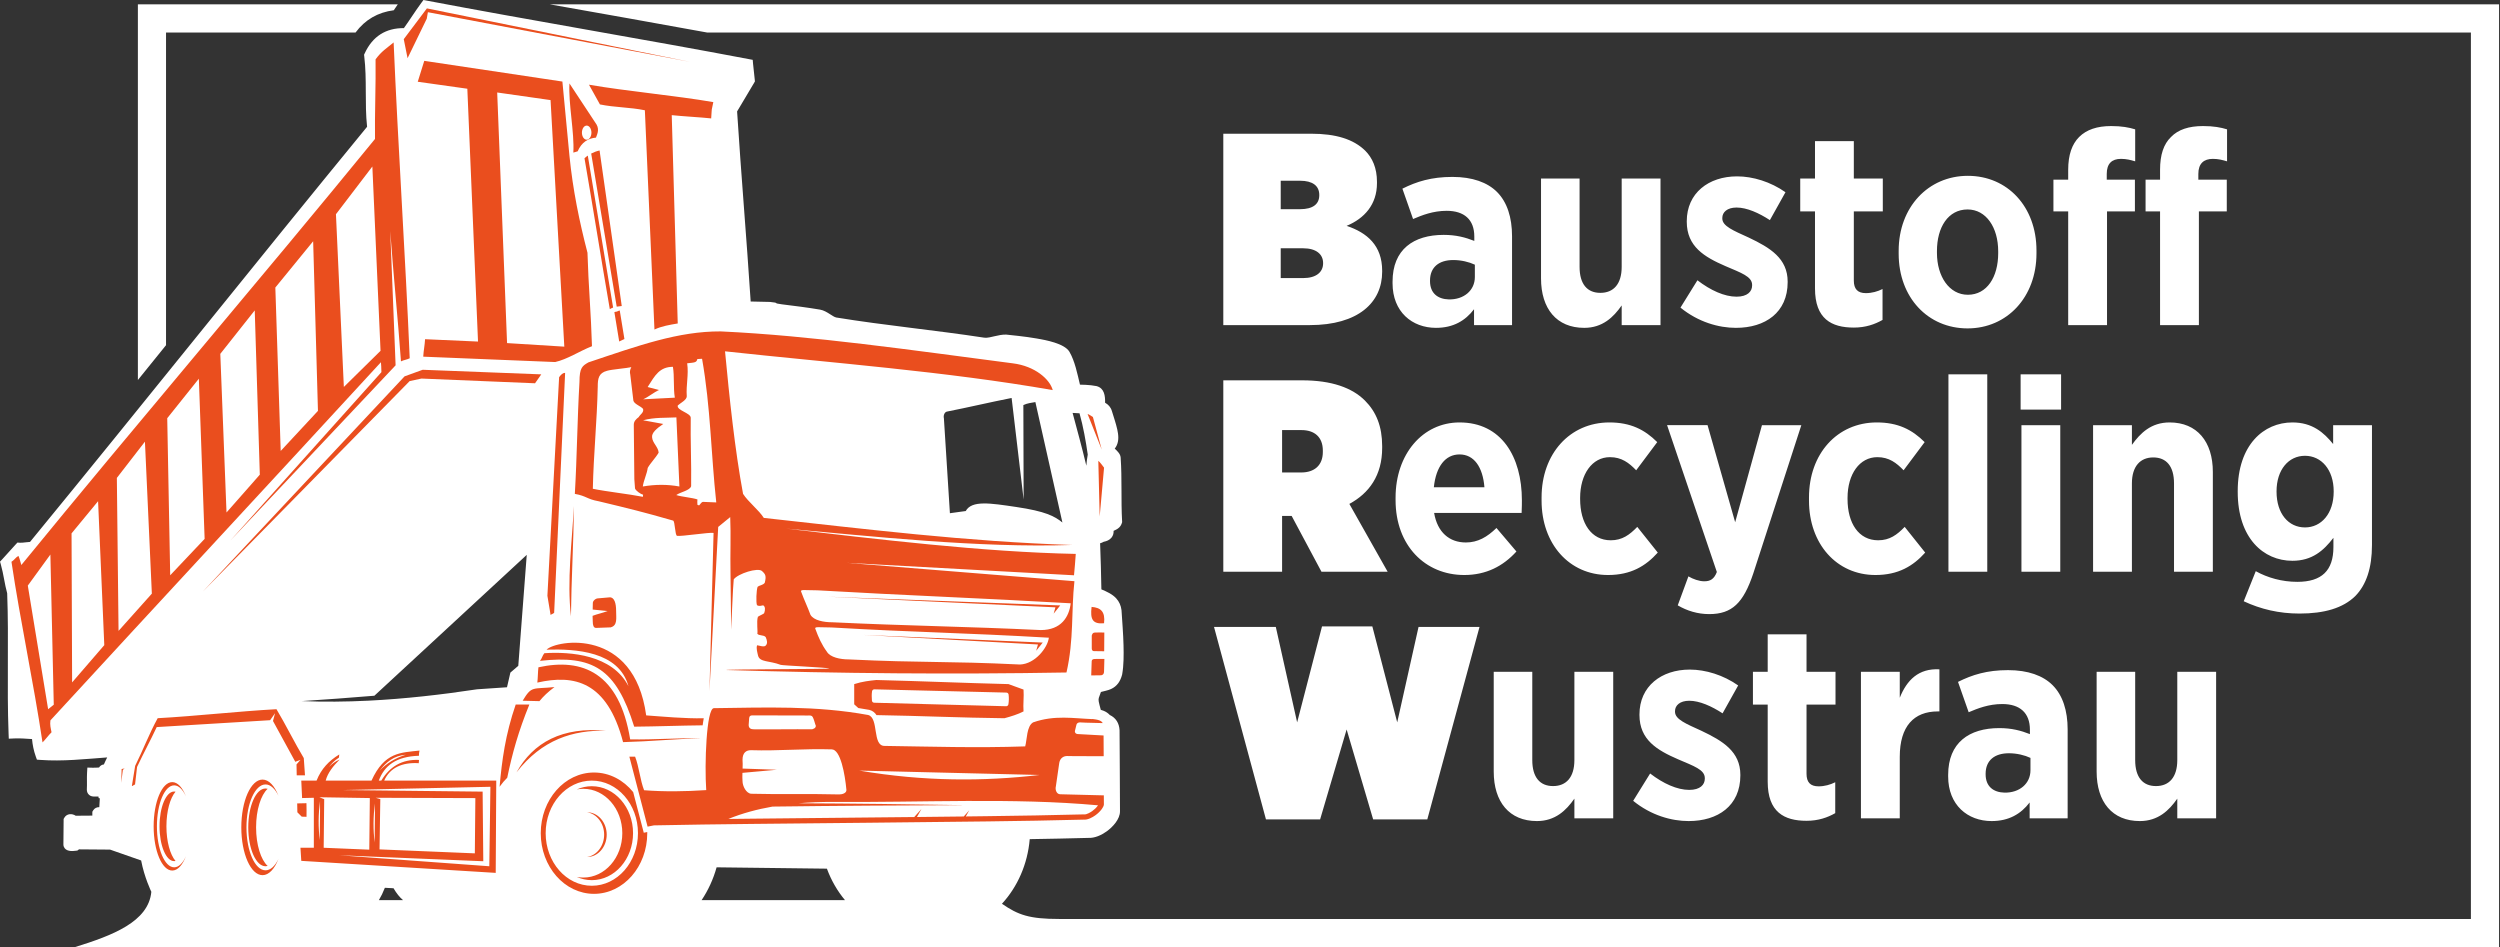 <?xml version="1.0" encoding="UTF-8"?>
<svg xmlns="http://www.w3.org/2000/svg" xmlns:xlink="http://www.w3.org/1999/xlink" xmlns:serif="http://www.serif.com/" width="100%" height="100%" viewBox="0 0 2043 774" xml:space="preserve" style="fill-rule:evenodd;clip-rule:evenodd;stroke-linejoin:round;stroke-miterlimit:2;"><rect x="0" y="0" width="2043" height="774" fill="#333333" stroke="none"/>    <rect id="logo-inverted" x="0" y="0" width="2043" height="774" style="fill:none;"></rect>    <clipPath id="_clip1">        <rect x="0" y="0" width="2043" height="774"></rect>    </clipPath>    <g clip-path="url(#_clip1)">        <path d="M999.683,265.683l0,-156.41l71.725,0c20.334,0 34.634,4.469 44.242,13.854c5.81,5.809 9.608,14.077 9.608,25.472l0,1.117c0,17.429 -10.278,28.825 -24.802,34.857c16.758,5.587 29.048,16.088 29.048,36.645l-0,0.894c-0,25.025 -19.44,43.571 -59.213,43.571l-70.608,0Zm81.557,-50.721c-0,-7.15 -5.586,-12.066 -16.311,-12.066l-18.323,-0l0,24.355l18.323,0c10.725,0 16.311,-4.916 16.311,-12.066l-0,-0.223Zm-3.128,-55.414l-0,-0.224c-0,-7.597 -5.586,-11.619 -15.641,-11.619l-15.865,0l0,23.238l15.865,0c10.278,0 15.641,-4.021 15.641,-11.395Zm95.41,108.37c-19.663,-0 -35.528,-13.183 -35.528,-36.422l0,-1.34c0,-26.366 17.206,-38.209 41.784,-38.209c10.055,0 17.652,2.011 25.026,4.916l-0,-3.575c-0,-13.854 -8.268,-21.004 -22.568,-21.004c-11.172,0 -20.11,3.575 -27.483,6.703l-8.715,-24.802c11.619,-5.809 23.685,-9.608 40.89,-9.608c16.312,0 28.601,4.469 36.422,12.29c8.267,8.267 12.289,20.78 12.289,36.197l-0,72.619l-31.059,0l0,-12.959c-7.15,9.384 -16.981,15.194 -31.058,15.194Zm10.502,-23.238c12.289,0.223 21.227,-7.374 21.227,-18.323l-0,-10.055c-4.693,-2.234 -11.172,-3.798 -17.652,-3.798c-11.619,-0 -18.993,5.809 -18.993,16.758l0,0.447c0,9.831 6.256,14.747 15.418,14.971Zm110.604,23.238c-22.568,-0 -35.304,-15.641 -35.304,-40.443l-0,-81.557l31.505,-0l0,72.172c0,14.077 6.257,21.227 16.982,21.227c10.725,-0 17.429,-7.15 17.429,-21.227l-0,-72.172l31.728,-0l0,119.765l-31.728,0l-0,-16.088c-6.704,9.608 -15.641,18.323 -30.612,18.323Zm124.011,-0c-14.077,-0 -30.835,-4.693 -45.359,-16.535l13.853,-22.344c10.725,8.267 22.121,13.406 31.953,13.406c8.937,0 12.736,-4.245 12.736,-9.161l-0,-0.447c-0,-6.927 -8.938,-9.831 -21.898,-15.417c-16.981,-7.374 -31.505,-15.865 -31.505,-36.198l-0,-0.447c-0,-23.015 17.875,-36.645 41.113,-36.645c12.96,0 27.484,4.469 39.55,12.96l-12.736,22.791c-8.938,-5.809 -18.77,-10.278 -27.26,-10.278c-7.598,-0 -11.619,3.798 -11.619,8.491l-0,0.447c-0,6.256 8.937,9.831 21.673,15.641c17.429,8.267 31.729,16.981 31.729,35.974l0,0.447c0,24.802 -18.322,37.315 -42.23,37.315Zm96.304,-0.224c-18.323,0 -31.729,-7.15 -31.729,-31.952l-0,-63.011l-12.066,0l-0,-26.813l12.066,-0l-0,-30.612l31.729,0l-0,30.612l23.684,-0l0,26.813l-23.684,0l-0,56.531c-0,6.927 3.128,10.278 9.831,10.278c4.916,0 9.608,-1.34 13.63,-3.351l0,25.249c-6.256,3.575 -13.853,6.256 -23.461,6.256Zm92.952,0.671c-32.399,-0 -56.308,-25.249 -56.308,-61l0,-2.458c0,-35.528 24.132,-61.224 56.531,-61.224c32.399,0 56.084,25.249 56.084,61l0,2.458c0,35.528 -23.908,61.224 -56.307,61.224Zm0.223,-27.484c15.641,0 24.802,-14.524 24.802,-33.963l0,-1.564c0,-19.44 -9.831,-34.187 -25.025,-34.187c-15.865,-0 -25.026,14.524 -25.026,33.963l0,1.564c0,19.216 10.055,34.187 25.249,34.187Zm82.004,24.802l-0,-92.952l-12.066,0l-0,-25.919l12.066,-0l-0,-8.044c-0,-12.29 3.128,-21.004 8.937,-26.813c6.033,-6.033 14.748,-8.938 26.143,-8.938c8.715,-0 14.524,1.117 19.663,2.681l0,26.143c-3.798,-1.117 -7.15,-2.011 -11.619,-2.011c-7.373,-0 -11.619,3.799 -11.619,12.289l0,4.693l23.015,-0l-0,25.919l-22.791,0l-0,92.952l-31.729,0Zm75.077,0l-0,-92.952l-11.843,0l0,-25.919l11.843,-0l-0,-8.044c-0,-12.29 2.904,-21.004 8.937,-26.813c5.81,-6.033 14.524,-8.938 26.143,-8.938c8.714,-0 14.524,1.117 19.663,2.681l0,26.143c-3.798,-1.117 -7.15,-2.011 -11.619,-2.011c-7.374,-0 -11.842,3.799 -11.842,12.289l-0,4.693l23.238,-0l-0,25.919l-22.792,0l0,92.952l-31.728,0Zm-765.516,201.529l0,-156.41l64.352,-0c24.132,-0 40.89,6.033 51.392,16.534c9.161,9.162 14.077,21.004 14.077,37.315l-0,1.341c-0,22.568 -10.726,37.092 -26.814,45.806l31.282,55.414l-54.073,-0l-24.355,-45.583l-7.82,0l-0,45.583l-48.041,-0Zm48.041,-81.11l15.641,-0c10.725,-0 17.651,-5.81 17.651,-16.758l0,-1.118c0,-11.172 -6.926,-16.758 -17.428,-16.758l-15.864,0l-0,34.634Zm148.812,83.791c-31.728,-0 -56.084,-23.908 -56.084,-61.223l0,-2.011c0,-35.528 22.121,-61.447 52.286,-61.447c34.187,-0 50.945,27.93 50.945,63.681c-0,1.788 -0,5.586 -0.224,10.278l-71.501,0c2.681,15.865 12.513,24.132 25.919,24.132c9.832,0 17.429,-4.469 25.026,-11.842l16.311,19.216c-10.949,12.066 -24.802,19.216 -42.678,19.216Zm-24.802,-71.725l41.337,-0c-1.34,-16.535 -8.491,-26.813 -20.333,-26.813c-11.619,-0 -19.216,9.831 -21.004,26.813Zm142.333,71.725c-31.728,-0 -54.296,-25.473 -54.296,-60.777l-0,-2.681c-0,-35.527 23.014,-61.223 55.414,-61.223c17.205,-0 28.824,5.809 39.102,16.088l-17.205,23.014c-5.809,-6.033 -11.842,-10.725 -21.45,-10.725c-14.524,0 -24.356,13.854 -24.356,33.293l0,0.894c0,19.886 9.161,33.74 25.026,33.74c9.384,-0 15.417,-4.469 21.674,-10.949l16.758,21.004c-9.831,10.948 -21.897,18.322 -40.667,18.322Zm103.901,-43.125l21.898,-79.322l32.176,0l-39.326,121.33c-8.044,23.908 -17.206,33.069 -35.975,33.069c-9.384,0 -18.099,-2.681 -25.696,-7.15l8.715,-23.685c3.798,2.235 8.714,4.022 12.959,4.022c4.916,0 8.044,-1.787 10.279,-7.597l-40.667,-119.989l33.07,0l22.567,79.322Zm114.627,43.125c-31.729,-0 -54.297,-25.473 -54.297,-60.777l-0,-2.681c-0,-35.527 23.015,-61.223 55.414,-61.223c17.205,-0 28.824,5.809 39.102,16.088l-17.205,23.014c-5.809,-6.033 -11.842,-10.725 -21.45,-10.725c-14.524,0 -24.356,13.854 -24.356,33.293l0,0.894c0,19.886 9.162,33.74 25.026,33.74c9.385,-0 15.418,-4.469 21.674,-10.949l16.758,21.004c-9.831,10.948 -21.897,18.322 -40.666,18.322Zm59.659,-2.681l-0,-161.326l31.729,-0l-0,161.326l-31.729,-0Zm58.989,-132.502l-0,-28.824l33.069,-0l0,28.824l-33.069,-0Zm0.67,132.502l0,-119.766l31.729,0l-0,119.766l-31.729,-0Zm58.542,-0l0,-119.766l31.729,0l-0,16.088c6.927,-9.608 15.641,-18.322 30.835,-18.322c22.344,-0 35.304,15.641 35.304,40.443l0,81.557l-31.729,-0l0,-72.172c0,-14.077 -6.256,-21.228 -16.982,-21.228c-10.501,0 -17.428,7.151 -17.428,21.228l-0,72.172l-31.729,-0Zm168.699,34.186c-16.758,0 -31.728,-3.575 -45.582,-10.055l9.832,-24.578c9.608,5.362 21.45,8.714 33.963,8.714c19.886,-0 29.494,-9.161 29.494,-28.377l0,-7.597c-8.044,10.502 -17.428,18.769 -33.516,18.769c-23.685,-0 -44.689,-18.546 -44.689,-56.308l0,-0.67c0,-37.762 21.227,-56.084 44.689,-56.084c16.311,-0 25.696,8.267 33.293,17.652l-0,-15.418l31.729,0l-0,97.868c-0,18.993 -4.693,32.623 -13.63,41.784c-10.055,9.832 -25.249,14.3 -45.583,14.3Zm4.469,-70.384c13.407,-0 23.462,-11.396 23.462,-29.271l-0,-0.224c-0,-17.652 -10.055,-29.047 -23.462,-29.047c-13.406,-0 -23.238,11.395 -23.238,29.047l0,0.224c0,18.099 9.832,29.271 23.238,29.271Zm-849.083,238.62l-42.454,-157.304l50.498,-0l17.429,77.982l20.333,-78.429l41.114,0l20.333,78.429l17.428,-77.982l49.828,-0l-42.677,157.304l-44.242,-0l-21.674,-73.513l-21.674,73.513l-44.242,-0Zm221.432,1.34c-22.567,0 -35.304,-15.641 -35.304,-40.443l0,-81.556l31.506,-0l-0,72.172c-0,14.077 6.256,21.227 16.981,21.227c10.726,-0 17.429,-7.15 17.429,-21.227l-0,-72.172l31.729,-0l-0,119.765l-31.729,-0l-0,-16.088c-6.703,9.608 -15.641,18.322 -30.612,18.322Zm124.011,0c-14.077,0 -30.835,-4.692 -45.359,-16.534l13.854,-22.345c10.725,8.268 22.12,13.407 31.952,13.407c8.938,-0 12.736,-4.245 12.736,-9.161l0,-0.447c0,-6.927 -8.938,-9.832 -21.897,-15.418c-16.982,-7.373 -31.506,-15.864 -31.506,-36.197l0,-0.447c0,-23.015 17.876,-36.645 41.114,-36.645c12.96,0 27.483,4.469 39.549,12.96l-12.736,22.791c-8.938,-5.81 -18.769,-10.278 -27.26,-10.278c-7.597,-0 -11.619,3.798 -11.619,8.49l-0,0.447c-0,6.257 8.938,9.832 21.674,15.641c17.428,8.268 31.729,16.982 31.729,35.975l-0,0.446c-0,24.803 -18.323,37.315 -42.231,37.315Zm96.304,-0.223c-18.322,-0 -31.729,-7.15 -31.729,-31.952l0,-63.011l-12.066,-0l0,-26.813l12.066,-0l0,-30.612l31.729,-0l-0,30.612l23.685,-0l-0,26.813l-23.685,-0l-0,56.531c-0,6.927 3.128,10.278 9.831,10.278c4.916,0 9.608,-1.34 13.63,-3.351l0,25.249c-6.256,3.575 -13.853,6.256 -23.461,6.256Zm44.465,-2.011l0,-119.765l31.729,-0l-0,21.227c5.809,-14.524 15.417,-24.132 32.399,-23.238l0,34.41l-1.341,-0c-19.439,-0 -31.058,12.066 -31.058,37.091l-0,50.275l-31.729,-0Zm106.806,2.234c-19.663,0 -35.528,-13.183 -35.528,-36.421l0,-1.34c0,-26.367 17.205,-38.209 41.784,-38.209c10.055,-0 17.652,2.011 25.026,4.916l-0,-3.576c-0,-13.853 -8.268,-21.003 -22.568,-21.003c-11.172,-0 -20.11,3.575 -27.483,6.703l-8.715,-24.802c11.619,-5.81 23.685,-9.608 40.89,-9.608c16.312,-0 28.601,4.469 36.421,12.289c8.268,8.268 12.29,20.78 12.29,36.198l-0,72.619l-31.059,-0l0,-12.96c-7.15,9.385 -16.981,15.194 -31.058,15.194Zm10.502,-23.238c12.289,0.224 21.227,-7.373 21.227,-18.322l-0,-10.055c-4.693,-2.234 -11.173,-3.798 -17.652,-3.798c-11.619,-0 -18.993,5.809 -18.993,16.758l-0,0.447c-0,9.831 6.256,14.747 15.418,14.97Zm110.604,23.238c-22.568,0 -35.304,-15.641 -35.304,-40.443l-0,-81.556l31.505,-0l0,72.172c0,14.077 6.257,21.227 16.982,21.227c10.725,-0 17.428,-7.15 17.428,-21.227l0,-72.172l31.729,-0l0,119.765l-31.729,-0l0,-16.088c-6.703,9.608 -15.641,18.322 -30.611,18.322Zm-830.57,103.013l0.04,0.004l-856.957,0c30.656,-9.518 60.186,-20.642 62.487,-45.207c-0,0 -5.733,-11.759 -8.334,-25.608l-25.389,-8.877c-8.483,-0.069 -16.963,-0.138 -25.443,-0.205c-0.073,0.063 -0.149,0.129 -0.229,0.192l-0.916,0.731l-1.157,0.185c-3.447,0.546 -8.566,0.635 -10.075,-3.307c-0.211,-0.562 -0.324,-1.158 -0.324,-1.76c0,-6.565 0.179,-13.127 0.179,-19.692l-0,-1.191l0.595,-1.028c2.008,-3.473 6.337,-3.572 9.274,-1.604c4.53,-0.069 9.061,-0.077 13.592,-0.101c0.003,-0.659 0.005,-1.318 0.005,-1.976l-0,-1.151l0.575,-0.996c1.161,-2.005 3.122,-2.848 5.117,-2.797c0.134,-2.405 0.267,-4.811 0.43,-7.214l-0.936,-0.146l-0.202,-1.303c-0.962,0.02 -1.922,0.036 -2.884,0.007c-1.75,-0.004 -3.185,-0.063 -4.654,-1.277c-1.349,-1.111 -1.944,-2.709 -1.944,-4.422l-0,-0.129l0.006,-0.126c0.258,-4.474 -0.086,-8.949 0.172,-13.438l0.248,-4.286l4.293,0.116c1.757,0.049 3.523,-0.08 5.292,-0.182c0.334,-0.632 0.85,-1.211 1.624,-1.72c0.668,-0.44 1.432,-0.698 2.223,-0.764c0.023,-0.003 0.046,-0.007 0.069,-0.007c0.83,-1.958 1.77,-3.846 2.699,-5.738c-18.134,1.32 -36.414,3.377 -54.556,2.034l-2.877,-0.212l-0.969,-2.718c-1.611,-4.528 -2.583,-9.311 -3.026,-14.113c-4.839,-0.288 -9.651,-0.731 -14.533,-0.506l-4.458,0.205l-0.169,-4.458c-1.465,-38.098 0.298,-76.246 -1.134,-114.34c-2.144,-7.73 -2.964,-15.783 -5.16,-23.466l-0.688,-2.418l1.72,-1.832c3.767,-4.012 7.303,-8.213 11.07,-12.225l1.452,-1.544l2.116,0.162c1.231,0.083 3.265,-0.212 4.532,-0.337c1.108,-0.11 2.381,-0.262 3.621,-0.341c92.382,-112.62 183.061,-226.626 275.444,-339.25c-2.048,-19.2 -0.004,-38.482 -2.322,-57.615l-0.152,-1.247l0.529,-1.144c6.469,-13.994 17.298,-20.705 32.029,-20.625c4.901,-6.827 9.333,-13.984 14.328,-20.744l1.653,-2.236l2.739,0.519c82.328,15.677 180.713,32.085 263.044,47.766l3.294,0.625l0.291,3.34c0.374,4.31 1.009,8.606 1.383,12.916l0.122,1.395l-0.704,1.211c-4.532,7.815 -9.301,15.489 -13.855,23.291c3.307,51.804 7.749,103.528 11.096,155.328c5.223,0.037 10.448,0.179 15.664,0.351l0.146,0.007l0.145,0.013c8.579,0.85 1.138,0.906 9.694,1.958c10.336,1.273 20.804,2.583 31.07,4.319c2.937,0.5 5.579,2.117 8.057,3.691c1.2,0.764 3.763,2.514 5.146,2.739c40.195,6.552 80.737,10.319 121.001,16.497c2.332,0.357 6.178,-0.678 8.487,-1.214c3.043,-0.704 6.221,-1.412 9.36,-1.309l0.195,0.006l0.195,0.027c3.146,0.383 6.317,0.661 9.469,1.022c5.094,0.588 10.18,1.267 15.234,2.143c7.267,1.26 22.371,4.002 26.552,10.709l0.04,0.063l0.036,0.066c4.475,7.746 6.459,17.89 8.606,26.873c1.525,0.043 3.049,0.076 4.574,0.139c2.99,0.125 5.841,0.45 8.781,1.009l0.175,0.033l0.169,0.046c6.304,1.733 6.942,8.037 6.837,13.534c2.612,1.528 4.544,3.443 5.566,6.846c1.482,4.941 3.261,9.962 4.379,14.989c0.979,4.389 1.475,9.195 -0.602,13.362c-0.413,0.83 -0.906,1.591 -1.472,2.289c0.119,0.112 0.228,0.215 0.314,0.301c1.985,1.912 4.32,4.081 4.525,7.015c1.217,17.351 0.212,34.615 1.177,51.962l0.043,0.774l-0.225,0.745c-0.416,1.392 -1.134,2.619 -2.173,3.641c-1.395,1.379 -3.009,2.021 -4.587,2.795c0.103,1.925 -0.364,3.82 -1.677,5.47c-1.604,2.018 -3.965,2.985 -6.421,3.44c-0.899,0.553 -1.893,0.945 -2.927,1.222c0.536,12.542 0.781,25.096 1.037,37.647c4.366,1.875 8.834,3.81 12.095,7.342c2.513,2.722 3.899,5.966 4.346,9.634l0.016,0.129l0.01,0.133c0.599,9.575 1.403,19.02 1.637,28.635c0.186,7.581 0.219,16.153 -1.117,23.618l-0.034,0.182l-0.049,0.182c-1.399,5.226 -4.042,9.357 -9.082,11.642c-2.689,1.214 -5.504,1.598 -8.199,2.381c-0.513,1.611 -1.165,3.09 -1.727,4.829c-0.539,1.67 0.192,4.386 0.632,6.023c0.331,1.228 0.693,2.473 0.995,3.731c0.803,0.219 1.594,0.482 2.369,0.803c2.018,0.842 3.67,1.99 4.96,3.403c5.047,2.375 7.685,6.743 8.001,12.397l0.004,0.096l0.003,0.099c0.264,22.031 0.139,44.061 0.347,66.092c0.06,6.489 -5.94,12.876 -10.865,16.431c-4.223,3.049 -9.756,5.626 -15.088,5.341c-15.929,0.435 -31.866,0.753 -47.803,1.016c-1.742,20.624 -10.105,39.11 -22.703,52.812c13.212,9.112 22.276,12.421 46.672,12.421l1153.76,-0l0,-724.418l-1441.44,-0c-41.38,-7.603 -85.376,-15.325 -128.449,-23.005l1592.89,0l-0,770.427l-1124.12,-0Zm-71.992,-445.42c-3.125,0.595 -6.472,0.857 -9.819,2.457l0.225,77.215l-9.82,-83.019c-18.151,3.572 -34.85,7.587 -53.004,11.159c-1.912,0.513 -2.894,3.291 -2.342,5.355c1.637,25.887 3.274,51.777 4.912,77.664c5.205,-0.595 7.736,-1.19 12.941,-1.786c4.909,-8.926 20.06,-6.439 41.062,-3.347c24.223,3.566 31.622,7.594 37.939,12.72c-7.141,-32.138 -14.953,-66.28 -22.094,-98.418Zm-531.598,396.937c-1.474,3.762 -3.114,7.151 -4.893,10.102l19.78,-0c-2.812,-2.347 -5.436,-5.645 -7.802,-9.733l-7.085,-0.369Zm75.337,-162.212l24.47,-1.659l2.769,-11.996l6.459,-5.533l6.919,-90.682l-124.513,115.124c-19.93,1.621 -39.781,3.163 -59.319,4.392c17.995,0.746 36.256,0.559 54.599,-0.359c29.582,-1.48 59.378,-4.86 88.616,-9.287Zm497.901,-182.708c0.247,-3.111 0.617,-6.179 1.162,-9.103c-1.598,-11.176 -3.655,-22.821 -6.734,-33.739c-1.881,-0.111 -3.763,-0.215 -5.646,-0.31c3.829,14.249 7.737,28.47 11.143,42.833c0.025,0.106 0.05,0.213 0.075,0.319Zm-197.208,355.022c-6.23,-7.461 -11.271,-16.162 -14.79,-25.734l-90.14,-1.1c-2.718,9.758 -6.9,18.807 -12.264,26.834l117.194,-0Zm-577.862,-425.06l0,-306.986l212.381,0c-1.081,1.606 -2.159,3.214 -3.246,4.815c-12.97,1.681 -23.457,7.66 -31.239,18.19l-154.891,-0l-0,255.519c-7.667,9.489 -15.334,18.977 -23.005,28.462Z" style="fill:#fff;"></path>        <path d="M214.548,637.078c5.196,0 9.859,5.143 13.041,13.293c-2.782,-5.792 -6.499,-9.331 -10.587,-9.331c-8.609,0 -15.591,15.711 -15.591,35.092c-0,19.381 6.982,35.095 15.591,35.095c4.088,-0 7.805,-3.542 10.587,-9.334c-3.182,8.15 -7.845,13.296 -13.041,13.296c-9.582,0 -17.351,-17.486 -17.351,-39.057c0,-21.568 7.769,-39.054 17.351,-39.054Zm2.454,7.283c0.589,-0 1.167,0.083 1.733,0.238c-5.547,5.024 -9.463,17.248 -9.463,31.533c0,14.285 3.916,26.509 9.463,31.533c-0.566,0.155 -1.144,0.238 -1.733,0.238c-7.796,-0 -14.116,-14.222 -14.116,-31.771c-0,-17.546 6.32,-31.771 14.116,-31.771Zm-76.239,-5.222c4.445,-0 8.444,4.534 11.225,11.757c-2.523,-5.649 -5.923,-9.111 -9.661,-9.111c-7.782,-0 -14.092,14.995 -14.092,33.494c-0,18.495 6.31,33.49 14.092,33.49c3.738,0 7.138,-3.463 9.661,-9.112c-2.781,7.227 -6.78,11.758 -11.225,11.758c-8.398,0 -15.204,-16.18 -15.204,-36.136c-0,-19.961 6.806,-36.14 15.204,-36.14Zm1.564,7.693c0.381,-0 0.754,0.043 1.125,0.125c-4.412,5.107 -7.452,15.869 -7.452,28.322c0,12.449 3.04,23.214 7.452,28.321c-0.371,0.083 -0.744,0.126 -1.125,0.126c-6.611,-0 -11.969,-12.737 -11.969,-28.447c-0,-15.714 5.358,-28.447 11.969,-28.447Zm431.886,-54.101c-18.03,0.181 -38.038,0.955 -55.94,1.103c-14.88,-47.908 -33.997,-58.544 -76.993,-53.785c1.637,-1.935 1.931,-4.313 3.569,-6.248c21.227,-1.386 55.607,1.207 68.737,27.002c-7.798,-28.622 -43.171,-30.633 -66.951,-29.902c7.947,-7.951 71.562,-18.581 81.431,53.709c13.962,0.994 31.225,2.674 47.035,2.359c-0.195,1.061 -0.365,2.117 -0.52,3.141c-0.13,0.869 -0.253,1.743 -0.368,2.621Zm127.18,-14.141c-1.139,-0.967 -2.262,-1.959 -3.333,-3.03l-0,-16.513c6.77,-2.157 12.423,-2.752 18.075,-3.348c36.451,0.894 71.562,2.455 108.013,3.348c3.87,1.488 8.407,2.976 12.274,4.465c0.446,5.801 -0.447,12.048 -0,17.85c-4.313,2.308 -10.577,4.23 -15.621,5.579c-35.723,-0.414 -69.144,-1.976 -104.529,-2.557c-1.289,-1.984 -3.093,-3.533 -5.694,-4.23l-0.168,-0.046l-0.169,-0.03c-2.952,-0.54 -5.901,-1.035 -8.848,-1.488Zm122.676,-3.01c0.423,-2.603 0.482,-5.361 0.162,-7.964c-0.113,-0.919 -0.873,-1.607 -1.8,-1.63c-35.938,-0.87 -71.975,-1.79 -107.91,-2.66c-0.943,-0.023 -1.74,0.649 -1.882,1.575c-0.407,2.629 -0.284,5.235 -0.099,7.653c0.076,0.953 0.85,1.69 1.806,1.713c35.964,0.943 71.876,1.932 107.841,2.871c0.932,0.027 1.733,-0.635 1.882,-1.558Zm-295.144,104.368c0.005,0.308 0.008,0.617 0.008,0.927c-0,27.378 -19.484,49.574 -43.519,49.574c-24.032,0 -43.516,-22.196 -43.516,-49.574c0,-27.379 19.484,-49.575 43.516,-49.575c12.664,0 24.064,6.162 32.017,15.998c2.545,9.767 5.09,19.535 7.635,29.304l1.019,3.912l2.84,-0.566Zm-45.294,-42.04c-20.83,0 -37.717,19.236 -37.717,42.967c-0,23.727 16.887,42.966 37.717,42.966c20.827,0 37.715,-19.239 37.715,-42.966c-0,-23.731 -16.888,-42.967 -37.715,-42.967Zm-3.938,62.464c7.916,-1.224 14.016,-8.954 14.016,-18.307c-0,-9.352 -6.1,-17.079 -14.015,-18.303l0.031,0c8.874,0 16.068,8.196 16.068,18.303c-0,10.111 -7.194,18.307 -16.068,18.307l-0.032,-0Zm3.938,-57.883c18.608,0 33.693,17.185 33.693,38.386c-0,21.2 -15.085,38.385 -33.693,38.385c-4.342,0 -8.49,-0.936 -12.3,-2.639c1.75,0.341 3.546,0.519 5.381,0.519c17.579,0 31.834,-16.236 31.834,-36.265c-0,-20.03 -14.255,-36.266 -31.834,-36.266c-1.835,0 -3.635,0.179 -5.381,0.519c3.81,-1.703 7.958,-2.639 12.3,-2.639Zm387.882,-92.931c-92.984,1.637 -185.145,0.803 -278.132,-2.021c-1.029,-0.715 85.433,-0.672 84.428,-1.227c-1.548,-0.85 -38.326,-2.428 -39.798,-2.983c-9.459,-3.582 -17.047,-2.015 -18.518,-7.505c-0.589,-2.643 -1.654,-6.016 -0.804,-8.51c1.994,0.245 5.484,1.667 6.926,0.351c1.925,-1.763 1.25,-4.469 0.092,-7.048c-1.726,-1.985 -5.487,-0.89 -6.836,-2.752c0.592,-1.267 -0.82,-9.988 0.489,-13.852c1.585,-1.127 4.846,-2.275 5.14,-3.029c0.939,-2.408 0.979,-5.451 -0.876,-6.304c-1.882,0.327 -3.179,0.936 -5.021,-0.096c-0.929,-2.54 -0.476,-12.059 0.473,-14.986c1.819,-1.498 4.227,-1.26 5.857,-3.281c1.413,-5.53 0.705,-7.035 -2.288,-9.7c-3.328,-2.967 -19.488,2.097 -23.036,6.829c-0.599,4.016 -2.081,41.948 -2.111,41.052c-0.039,-1.187 -0.516,-45.447 -0.542,-46.634c-0.311,-15.099 0.42,-30.2 -0.228,-45.299c-3.271,2.679 -6.546,5.355 -9.82,8.034l-7.141,134.122l3.348,-129.214c-2.927,-0.701 -26.857,3.066 -29.833,2.378c-1.74,-0.4 -1.627,-11.996 -3.241,-12.459c-24.24,-6.958 -35.165,-9.628 -60.876,-15.806c-9.599,-1.71 -9.82,-4.313 -19.418,-6.022c1.786,-30.353 2.007,-61.148 3.793,-91.5c0,-11.754 2.415,-13.133 7.333,-15.971c40.972,-13.739 73.394,-25.444 108.049,-25.305c74.8,3.459 156.12,15.336 238.785,26.099c18.002,2.232 30.2,12.945 32.581,21.871c-87.481,-15.323 -180.32,-22.166 -267.8,-31.688c3.572,37.787 8.033,80.486 14.731,116.49c4.164,6.549 12.793,13.094 16.96,19.64c81.984,9.025 166.551,19.454 251.961,22.119c-76.834,2.564 -164.235,-7.203 -233.81,-13.358c73.871,8.536 160.608,19.15 236.77,20.661c-0.416,6.116 -0.889,11.897 -1.438,17.47l-185.85,-10.174l186.194,15.006c-2.689,24.501 -0.338,47.703 -6.493,74.602Zm-301.592,-137.056c0.444,0.189 0.89,0.371 1.353,0.536c1.042,-0.893 1.859,-2.904 3.347,-2.904c3.572,0.149 7.141,0.301 10.713,0.45c-4.316,-39.428 -4.614,-77.962 -11.606,-117.386c-1.263,0.069 -2.543,0.142 -3.836,0.211c-0.655,2.802 -1.909,2.835 -8.325,3.47c1.336,9.522 -1.006,17.483 -0.337,27.005c-0,2.973 -5.13,5.391 -7.363,7.475c-1.081,4.038 10.6,6.062 10.6,10.041c-0.297,18.078 0.632,37.827 0.334,55.905c-0.959,3.585 -8.89,4.799 -12.161,7.253c4.462,1.488 12.833,2.08 17.295,3.569c-0.209,1.048 -0.03,2.87 -0.014,4.375Zm98.068,69.912c-3.721,-0.073 -7.438,-0.149 -11.159,-0.221c-2.193,-0 -2.626,0.605 -2.008,1.673c2.378,6.545 5.094,11.976 7.475,18.522c2.692,4.66 10.898,6.138 17.966,6.138c61.259,2.937 109.015,3.42 170.275,6.36c16.692,0 23.171,-10.765 24.435,-21.872c-69.366,-4.054 -137.618,-6.545 -206.984,-10.6Zm193.07,19.031l1.448,-5.133l-186.233,-8.702l190.139,7.141l-5.354,6.694Zm-181.468,11.321c-3.717,-0.076 -7.438,-0.149 -11.155,-0.225c-2.197,0 -2.627,0.609 -2.011,1.674c2.381,6.548 5.096,12.647 9.26,18.3c2.693,4.66 10.898,6.36 17.966,6.36c61.26,2.94 78.647,1.227 139.903,4.167c12.34,-0.446 22.646,-13.812 23.569,-21.908c-69.37,-4.055 -108.162,-4.316 -177.532,-8.368Zm167.183,19.031l1.452,-5.133l-142.939,-7.812l146.842,6.247l-5.355,6.698Zm-295.305,-206.822c-1.339,-8.033 -0.221,-17.182 -1.561,-25.215c-10.911,0.079 -14.622,6.922 -20.645,16.513c3.87,1.042 5.395,1.413 9.264,2.455c-4.316,1.934 -8.628,5.655 -12.945,7.587c8.629,-0.447 17.258,-0.893 25.887,-1.34Zm-35.551,-24.938c-3.598,0.864 -16.17,1.849 -19.851,2.98c-6.833,1.829 -7.587,6.248 -7.587,12.942c-0.595,27.971 -3.423,55.495 -4.019,83.466c10.296,2.189 30.055,4.379 40.9,6.572c0.053,-0.559 0.109,-1.145 0.162,-1.773c-2.081,-0.447 -5.838,-3.126 -6.582,-5.024c-0.149,-2.527 -0.41,-5.057 -0.559,-7.587c-0.298,-15.621 -0.149,-28.9 -0.446,-44.521c-0,-2.864 1.898,-4.614 4.018,-6.248c1.191,-2.232 4.379,-3.681 3.569,-6.694c-1.859,-2.269 -7.167,-3.88 -7.921,-6.697c-0.893,-7.885 -1.674,-13.538 -2.567,-21.422c-0.539,-2.018 -0.245,-3.913 0.883,-5.994Zm36.835,41.062c-8.94,0.486 -17.602,-0.192 -27.227,2.345c5.507,0.893 11.01,2.12 16.514,3.013c-5.451,3.645 -9.658,7.289 -9.148,10.934c0.297,4.614 5.06,7.885 5.354,12.499c-2.229,4.015 -6.694,8.48 -8.926,12.495c-0.592,4.763 -3.42,10.415 -4.015,15.178c9.968,-1.733 19.936,-1.839 29.905,-0c-0.82,-18.823 -1.637,-37.642 -2.457,-56.464Zm-37.774,263.137c20.83,0.297 36.97,-1.191 57.8,-0.893c-23.059,0.595 -40.542,2.53 -63.601,3.125c-13.068,-49.945 -40.179,-55.439 -70.074,-48.652c0.446,-3.42 0.446,-9.075 0.893,-12.495c35.974,-7.941 66.125,4.438 74.982,58.915Zm387.359,-72.026c-2.675,0.109 -5.801,-0.225 -8.48,-0.112c-1.038,-0 -1.673,-0.943 -1.673,-2.233c-0,-3.532 -0.004,-6.975 -0.004,-10.507c0.513,-1.912 1.343,-2.434 2.683,-2.434c2.566,-0.189 5.133,-0.04 7.587,-0c-0.073,5.02 -0.037,10.262 -0.113,15.286Zm-0.109,-22.877c-9.393,0.84 -11.43,-3.261 -10.183,-13.358c7.524,0.555 11.288,3.872 10.183,13.358Zm0.278,29.125c-0.093,3.367 -0.185,6.734 -0.278,10.098c0,2.556 -1.409,3.29 -2.623,3.29c-2.603,0.02 -5.262,0.096 -7.865,0.113c0.037,-3.718 0.351,-7.829 0.387,-11.55c0,-1.422 1.247,-1.895 2.57,-1.895c2.603,-0.02 5.206,-0.036 7.809,-0.056Zm-399.021,-39.388c-0,6.268 1.289,12.072 -4.462,13.614c-3.943,0.148 -7.997,0.297 -11.94,0.446c-2.044,0 -2.679,-2.196 -2.679,-5.246c0.096,-1.581 -0.251,-3.049 -0.155,-4.63c3.466,-1.379 8.827,-2.537 12.293,-3.916c-3.36,-0.331 -8.84,-0.886 -12.204,-1.217c-0.05,-1.766 0.175,-3.618 0.122,-5.384c0,-1.783 2.326,-3.764 4.241,-3.764c3.125,-0.262 6.528,-0.579 9.651,-0.84c3.849,-0 5.133,5.189 5.133,10.937Zm388.98,88.569c0.135,-0.026 0.274,-0.049 0.413,-0.076c1.945,0.275 3.939,0.476 5.735,1.224c1.25,0.519 2.044,1.214 2.524,2.136c-6.116,-0.274 -12.327,-0.172 -18.409,-0.578c-1.171,-0 -2.61,0.241 -3.07,1.954c-0.426,1.541 -0.797,3.199 -1.17,4.743c-0.404,1.505 0.595,2.844 2.51,2.844l20.843,1.148c0.046,5.646 0.073,11.292 0.093,16.937c-9.982,-0.152 -19.964,0.119 -29.946,-0.149c-2.9,0 -5.691,1.71 -6.36,5.58c-0.893,6.545 -1.898,12.757 -2.791,19.305c-0.698,2.613 0.575,6.36 3.572,6.36c11.943,0.235 23.747,0.612 35.634,0.907c0.013,2.47 0.033,4.941 0.056,7.412c0.013,1.131 -1.062,2.86 -1.697,3.74c-1.409,1.948 -3.314,3.721 -5.258,5.127c-2.382,1.72 -6.179,3.764 -9.218,3.555c-0.07,-0.003 -0.139,-0.01 -0.205,-0.013c-0.07,-0 -0.139,0.003 -0.208,0.003c-26.152,0.715 -52.327,1.105 -78.485,1.459c-31.973,0.433 -63.945,0.757 -95.921,1.071c-32.419,0.318 -64.835,0.616 -97.255,0.983c-26.373,0.297 -52.759,0.612 -79.129,1.174c-0.126,0.003 -0.251,0.006 -0.38,0.01c-0.123,0.023 -0.245,0.049 -0.371,0.073l-4.762,0.952c-4.965,-19.064 -9.936,-38.131 -14.9,-57.195l4.686,0c3.162,7.951 4.194,19.504 7.363,27.448c16.626,1.303 33.699,1.042 50.771,-0.109c-1.488,-20.979 0.149,-66.952 6.248,-66.952c42.55,-0.545 83.538,-2.206 126.091,5.58c8.937,2.395 3.152,25.259 13.339,25.259c38.068,0.542 74.989,1.769 114.975,0.39c1.561,-5.58 1.131,-16.537 6.476,-19.623c17.632,-6.175 33.253,-3.198 48.206,-2.679Zm-261.174,71.504c-12.519,2.186 -24.673,5.442 -36.102,10.1c6.205,-0.076 12.409,-0.146 18.617,-0.215c32.419,-0.368 64.839,-0.665 97.261,-0.986c12.023,-0.118 24.047,-0.238 36.072,-0.364l5.876,-6.588l-3.705,6.565c12.762,-0.134 25.523,-0.277 38.285,-0.433l4.473,-5.014l-2.818,4.994c5.907,-0.073 11.814,-0.149 17.722,-0.228c26.141,-0.354 52.286,-0.744 78.425,-1.456c0.069,-0.003 0.139,-0.006 0.208,-0.006l0.205,-0.007l0.205,0.013c0.066,0.007 0.136,0.01 0.205,0.017c1.836,0.126 4.984,-1.723 6.417,-2.755c1.581,-1.141 3.148,-2.583 4.296,-4.167c0.093,-0.129 0.218,-0.311 0.347,-0.513c-69.756,-6.37 -144.573,-2.18 -217.217,-2.785c-9.184,0 -18.415,0.331 -27.562,1.113c44.42,0.181 91.918,0.814 135.996,1.54c-52.403,0.193 -104.804,0.487 -157.206,1.175Zm-24.574,-27.565c-0.076,2.461 -0.108,4.819 0.068,6.694c-0,4.177 3.036,10.048 7.028,10.375c25.07,0.672 46.902,-0.112 71.972,0.559c2.567,0 5.914,-1.042 5.914,-3.572c-1.174,-12.836 -4.779,-33.252 -12.052,-33.252c-22.689,-0.741 -43.367,1.415 -66.056,0.671c-3.757,0 -6.806,2.044 -6.806,7.812c0.188,2.004 0.138,4.562 0.051,7.208l27.979,0.971l-28.098,2.534Zm242.818,1.73l-147.292,-3.572c52.991,8.979 101.441,8.873 147.292,3.572Zm-185.843,-37.328c2.497,-0.668 3.651,-2.14 2.566,-4.015c-0.595,-2.047 -1.19,-4.204 -2.12,-6.026c-0.82,-1.419 -2.083,-1.24 -4.018,-1.227c-14.953,-0.076 -30.24,-0.04 -45.193,-0.112c-2.712,-0 -2.715,1.693 -2.788,3.347c-0.149,1.6 -0.185,2.864 -0.334,4.465c0,2.454 1.561,3.568 3.906,3.568c15.843,0.186 32.135,-0.185 47.981,0Zm-201.877,-291.226c-2.984,65.046 -5.983,130.986 -8.963,196.033c-1.055,0.949 -1.982,1.009 -2.918,1.736c-0.906,-5.077 -1.693,-10.597 -2.599,-15.674c3.188,-59.536 6.38,-119.073 9.571,-178.612c1.588,-2.183 3.209,-3.682 4.909,-3.483Zm7.22,108.734c-0.298,29.608 -2.157,60.552 -2.454,90.16c-3.301,-29.158 0.79,-60.384 2.454,-90.16Zm433.196,-31.324l-3.572,39.946l-1.117,-45.526c-0,-0 1.117,0.671 4.689,5.58Zm-9.115,-41.396l7.233,26.658l-11.592,-29.145c0,-0 0.88,0.165 4.359,2.487Zm-634.405,297.12c3.814,-9.687 10.211,-16.254 18.544,-21.339c-0.149,0.89 -0.129,1.674 -0.278,2.563c-3.8,2.517 -6.132,4.981 -8.146,7.647c2.557,-2.629 5.404,-4.74 8.705,-6.026c-5.311,5.354 -9.777,10.912 -11.377,17.155l37.448,0c10.603,-23.455 24.138,-22.803 39.204,-24.521c-0.417,1.528 -0.437,3.083 -0.446,4.24c-18.847,0.592 -28.302,8.195 -32.809,20.281l2.07,0c6.951,-11.588 17.062,-17.489 30.795,-16.877c-0.076,0.893 -0.149,1.786 -0.222,2.679c-13.735,-0.871 -23.677,3.873 -28.213,14.198l91.563,0l-0.446,75.429c-52.965,-3.271 -105.93,-6.545 -158.894,-9.82c-0.225,-3.568 -0.447,-7.14 -0.672,-10.709l10.938,-0l-0,-40.84c-3.202,0.073 -6.4,0.149 -9.598,0.222c-0.222,-4.76 -0.447,-9.522 -0.668,-14.282l12.502,0Zm43.065,56.461l0.447,-42.179l-41.287,-0.668l3.999,1.591l-0.427,39.695l37.268,1.561Zm86.681,-42.136l-81.548,-0.265l3.877,1.085l-0.642,41.091l77.886,3.238l0.427,-45.149Zm-126.942,2.358c-1.399,10.809 -1.577,21.697 -0.132,31.91c-0.136,-10.488 0.264,-21.422 0.132,-31.91Zm138.342,53.335l0.893,-64.941l-120.955,2.676l114.598,1.277l0.543,56.89l-117.654,-4.882l122.575,8.98Zm-93.487,-51.327c-1.396,10.808 -1.574,21.696 -0.132,31.913c-0.132,-10.491 0.264,-21.426 0.132,-31.913Zm25.226,-39.808c-9.734,0.721 -16.157,6.079 -21.422,13.054c5.632,-6.013 12.816,-10.316 21.422,-13.054Zm-81.121,50.715c-1.3,-0.039 -2.603,-0.076 -3.906,-0.112c-1.191,-1.191 -2.378,-2.381 -3.569,-3.572c-0.046,-2.385 -0.092,-4.806 -0.135,-7.253c1.369,-0.03 2.742,-0.063 4.111,-0.096c1.151,-0.027 2.298,-0.053 3.446,-0.08c0.096,3.738 0.126,7.449 0.053,11.113Zm-1.247,-33.884l-6.757,0c-0.053,-3.006 -0.109,-5.986 -0.165,-8.907c1.085,-1.247 2.173,-2.494 3.261,-3.74c-1.422,0.522 -2.844,1.048 -4.263,1.571c-5.739,-10.458 -12.483,-22.851 -18.221,-33.323l1.674,-6.353l-4.032,5.702l-92.657,5.623c-5.427,11.529 -10.636,21.051 -16.067,32.584c-0.371,4.462 -1.3,10.041 -1.674,14.503c-0.965,-0.298 -1.6,1.303 -2.566,1.005c0.893,-5.358 1.786,-11.046 2.679,-16.401c6.558,-13.13 11.232,-25.814 18.409,-38.945c32.138,-1.786 64.944,-5.576 97.079,-7.362c6.991,11.602 15.323,28.341 22.315,39.947c0.31,4.637 0.658,9.353 0.985,14.096Zm-147.381,-5.616l-1.452,1.115l-1.336,10.6l0.334,-11.268l2.454,-0.447Zm351.263,-66.505c-5.173,3.83 -9.205,7.663 -12.274,11.493c-4.426,-0.112 -9.301,-0.225 -13.726,-0.334c7.495,-12.429 7.885,-9.33 26,-11.159Zm-20.533,14.281c-8.88,21.763 -13.954,39.835 -18.075,59.811c-2.007,1.932 -4.24,4.538 -6.247,7.363c1.891,-21.492 4.726,-42.702 13.166,-67.174l11.156,0Zm68.46,-324.424c-0.928,0.326 -1.833,0.751 -2.709,1.321c-7.253,-42.093 -13.428,-81.25 -20.681,-123.343c0.818,-0.763 1.722,-1.49 2.7,-2.167l20.69,124.189Zm-17.92,-125.863c2.083,-1.093 4.393,-1.961 6.844,-2.506c6.059,42.841 12.068,84.269 18.124,127.11c-1.398,0.152 -2.777,0.285 -4.123,0.521l-20.845,-125.125Zm21.462,128.825l1.879,-0.576l3.813,23.33l-4.26,2.018l-3.942,-24.002l0.765,-0.235l1.785,-0.294l-0.04,-0.241Zm-82.503,376.898c13.696,-24.521 37.397,-37.493 73.487,-34.017c-27.401,-0.791 -52.806,7.366 -73.487,34.017Z" style="fill:#ea4e1e;"></path>        <path d="M41.2,588.704c-0.539,3.767 0.308,6.612 0.923,9.687c-2.613,2.613 -4.766,5.689 -7.379,8.305c-7.458,-49.898 -17.916,-97.72 -25.374,-147.619c2.308,-1.382 3.344,-3.459 5.652,-4.845c1.075,2.193 1.575,4.845 2.421,7.498c94.337,-115.558 194.671,-232.613 289.008,-348.17c-0.308,-19.068 0.77,-45.977 0.463,-65.044c4.921,-6.767 8.916,-8.92 14.76,-13.841c3.536,83.498 9.612,174.604 13.147,258.103c-2.46,1.227 -4.689,1.306 -7.15,2.536c-2.461,-34.754 -6.304,-71.81 -8.765,-106.564c1.386,37.06 3,72.733 4.383,109.793l-134.84,142.992l123.254,-137.413l-0.06,-1.637c-0.056,-2.176 -0.112,-4.359 -0.347,-6.479c-89.416,97.257 -180.68,195.441 -270.096,292.698Zm121.296,-279.234c-8.613,10.766 -17.222,21.528 -25.834,32.294c0.807,42.784 1.614,85.572 2.421,128.357c9.38,-9.916 18.759,-19.835 28.139,-29.754c-1.574,-43.631 -3.152,-87.266 -4.726,-130.897Zm49.819,78.422c-1.382,-44.746 -2.768,-89.492 -4.15,-134.237c-9.38,11.837 -18.76,23.677 -28.14,35.518c1.69,43.211 3.384,86.419 5.074,129.627c9.072,-10.303 18.144,-20.605 27.216,-30.908Zm-88.225,97.221c-1.882,-41.402 -3.767,-82.804 -5.649,-124.206l-22.95,29.637c0.46,41.674 0.923,83.344 1.383,125.017c9.072,-10.15 18.144,-20.298 27.216,-30.448Zm186.888,-198.421c-2.229,-50.203 -4.458,-100.409 -6.687,-150.616c-9.919,12.995 -19.838,25.987 -29.757,38.981c2.153,47.055 4.306,94.106 6.459,141.16c9.995,-9.842 19.99,-19.682 29.985,-29.525Zm-267.039,289.183l-2.768,-122.708c-6.149,8.457 -12.301,16.914 -18.452,25.374c5.536,33.673 11.073,67.349 16.606,101.025c1.538,-1.231 3.076,-2.461 4.614,-3.691Zm211.971,-378.734c-10.302,12.611 -20.605,25.219 -30.908,37.83c1.462,44.514 2.921,89.032 4.383,133.546c10.147,-10.918 20.297,-21.835 30.444,-32.75c-1.306,-46.211 -2.612,-92.415 -3.919,-138.626Zm-170.685,330.065c-1.69,-39.209 -3.38,-78.421 -5.073,-117.631c-7.227,8.765 -14.454,17.53 -21.68,26.294c0.152,40.595 0.307,81.19 0.459,121.785c8.765,-10.15 17.529,-20.297 26.294,-30.448Zm247.837,-479.642l-3.112,-15.568l18.915,-25.143l215.083,43.711l-214.276,-40.595l-0.923,5.305l-15.687,32.29Zm109.27,258.357l-5.094,7.29l-92.799,-3.857l-9.671,2.071l-169.114,172.12l164.954,-175.986l14.804,-5.385l96.92,3.747Zm45.166,-204.175c2.655,4.597 0.079,8.91 -0.47,10.716c-6.347,0.545 -11.755,3.727 -14.959,11.189c-2.511,0.783 -1.019,0.274 -3.533,1.058c0.943,-16.643 -4.121,-39.884 -3.178,-56.53c7.144,10.6 14.996,22.966 22.14,33.567Zm-8.067,0.883c-2.147,-0 -3.886,2.583 -3.886,5.771c-0,3.185 1.739,5.768 3.886,5.768c2.146,0 3.886,-2.583 3.886,-5.768c0,-3.188 -1.74,-5.771 -3.886,-5.771Zm74.416,161.705c-6.492,1.101 -13.246,2.213 -19.03,4.964c-2.613,-58.785 -5.226,-120.399 -7.836,-179.185c-12.237,-2.536 -24.478,-2.245 -36.715,-4.782c-2.983,-5.375 -5.97,-10.746 -8.953,-16.117c31.043,5.371 70.563,8.861 101.606,14.232c-0.426,2.05 -0.85,4.101 -1.273,6.152c-0.155,2.387 -0.314,4.775 -0.47,7.163c-7.918,-0.889 -24.316,-1.776 -32.233,-2.662c1.782,56.669 3.122,113.563 4.904,170.235Zm-70.083,18.584c-10.492,4.155 -20.043,10.667 -30.068,12.939l-107.831,-4.386c0.344,-5.543 1.161,-8.731 1.508,-14.278l43.264,1.928c-2.91,-68.241 -5.821,-138.368 -8.731,-206.61c-13.505,-1.901 -27.012,-3.803 -40.519,-5.705c1.776,-5.695 3.552,-11.39 5.328,-17.082c37.625,5.639 75.246,11.278 112.871,16.92c1.922,20.205 3.844,40.413 5.765,60.621c2.765,28.011 8.133,53.815 14.735,79.269c0.757,26.562 2.923,49.826 3.678,76.384Zm-22.61,0.364l-11.238,-201.487l-43.608,-6.221l8.06,204.798l46.786,2.91Z" style="fill:#ea4e1e;"></path>    </g></svg>
